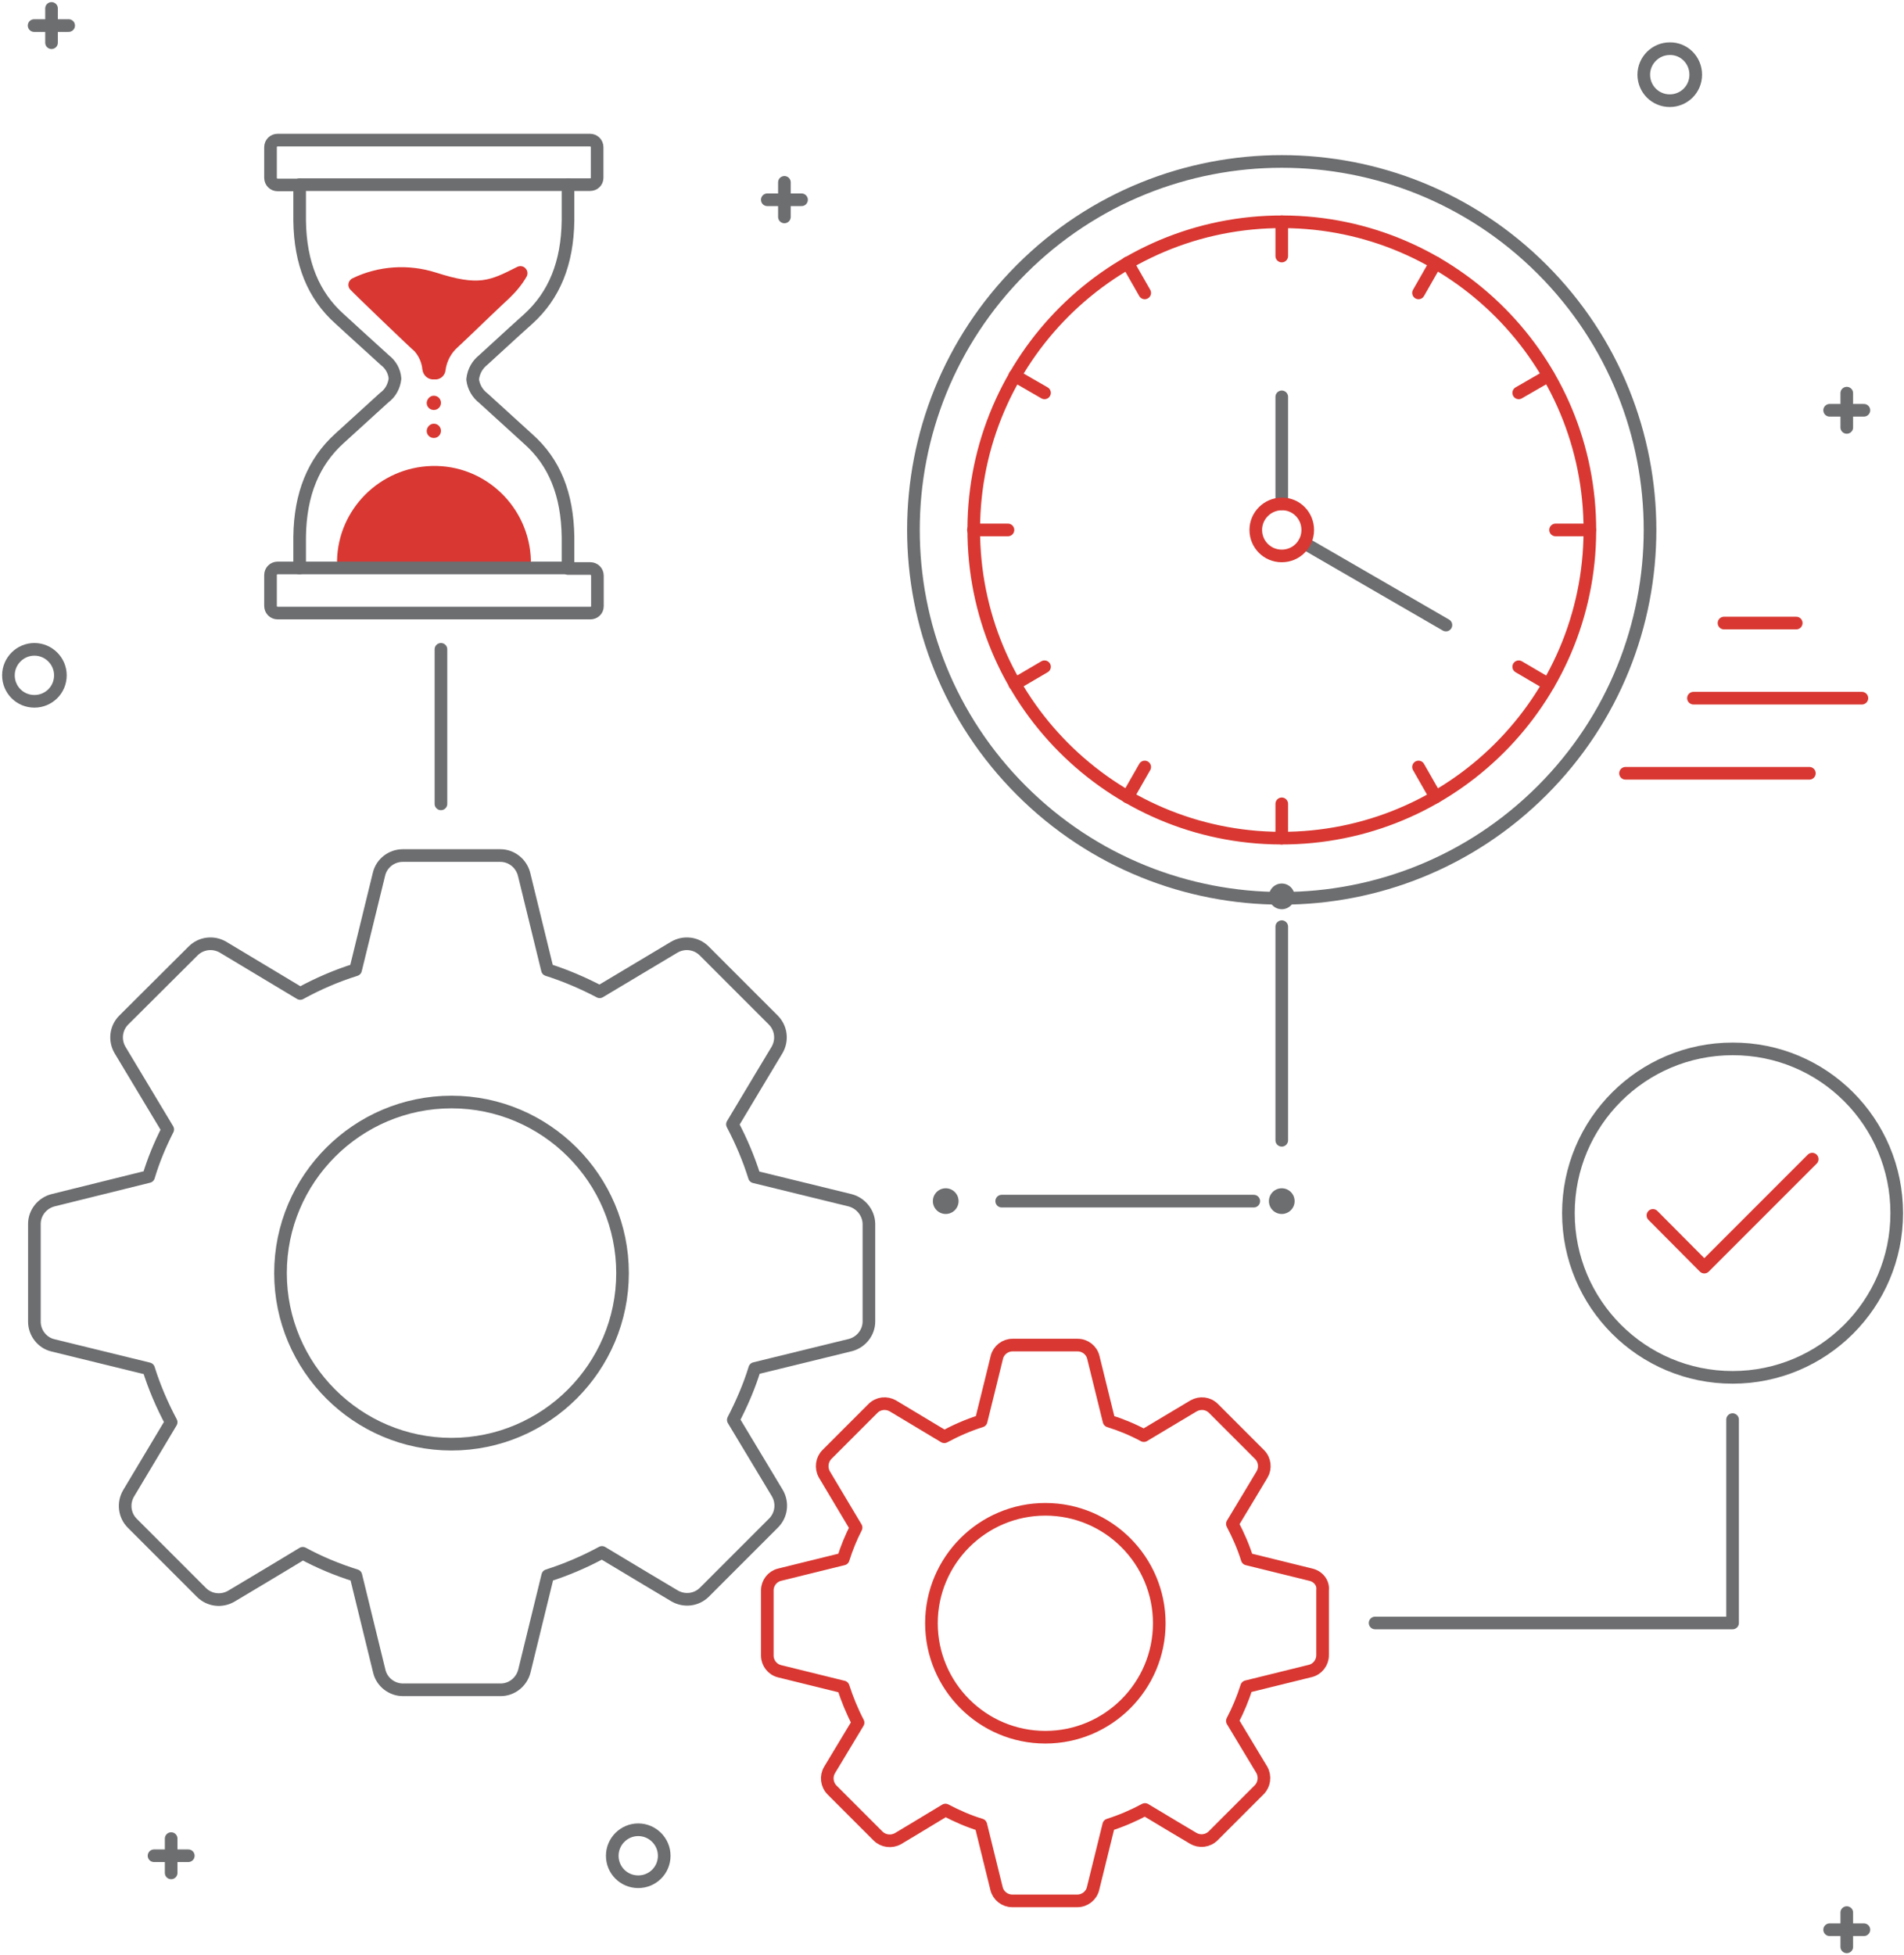<svg width="226" height="232" viewBox="0 0 226 232" fill="none" xmlns="http://www.w3.org/2000/svg">
<path d="M100.902 142.416L89.55 139.637C88.872 137.468 87.991 135.401 86.94 133.402C88.635 130.555 92.227 124.591 92.227 124.591C92.905 123.438 92.735 121.981 91.786 121.032L83.585 112.831C82.637 111.883 81.179 111.713 80.027 112.391L71.182 117.677C69.183 116.627 67.116 115.746 64.981 115.068L62.202 103.715C61.863 102.428 60.711 101.513 59.389 101.513H47.799C46.478 101.513 45.292 102.428 44.987 103.715C44.987 103.715 43.055 111.645 42.208 115.068C39.937 115.78 37.735 116.729 35.633 117.881L26.484 112.391C25.331 111.713 23.874 111.883 22.925 112.831L14.691 121.032C13.742 121.981 13.572 123.438 14.25 124.591L19.909 134.012C18.994 135.808 18.215 137.672 17.639 139.603L6.286 142.416C4.998 142.755 4.083 143.907 4.083 145.229V156.818C4.083 158.14 4.998 159.326 6.286 159.631L17.639 162.41C18.317 164.579 19.232 166.714 20.316 168.747L15.267 177.185C14.589 178.337 14.758 179.795 15.707 180.744L23.908 188.944C24.857 189.893 26.314 190.063 27.466 189.385C27.466 189.385 33.16 185.996 35.938 184.302C37.938 185.386 40.073 186.267 42.242 186.945L45.021 198.298C45.326 199.585 46.512 200.5 47.833 200.5H59.423C60.745 200.5 61.897 199.585 62.236 198.298L65.015 186.945C67.251 186.233 69.386 185.318 71.453 184.2C74.3 185.928 80.061 189.351 80.061 189.351C81.213 190.029 82.671 189.859 83.619 188.911L91.82 180.71C92.769 179.761 92.939 178.304 92.261 177.151L87.042 168.476C88.059 166.51 88.94 164.477 89.584 162.376L100.936 159.597C102.224 159.258 103.139 158.106 103.139 156.785V145.195C103.105 143.907 102.19 142.755 100.902 142.416ZM53.594 171.356C42.411 171.356 33.295 162.241 33.295 151.057C33.295 139.874 42.411 130.758 53.594 130.758C64.778 130.758 73.893 139.874 73.893 151.057C73.893 162.241 64.778 171.356 53.594 171.356Z" stroke="#6D6E70" stroke-width="1.5" stroke-miterlimit="10" stroke-linecap="round" stroke-linejoin="round"/>
<path d="M155.598 186.843L148.041 184.98C147.6 183.556 146.99 182.167 146.279 180.811C147.431 178.913 149.803 174.949 149.803 174.949C150.244 174.203 150.142 173.22 149.498 172.576L144.042 167.12C143.398 166.476 142.449 166.375 141.67 166.815L135.773 170.34C134.452 169.628 133.062 169.052 131.639 168.611L129.775 161.054C129.572 160.207 128.792 159.597 127.911 159.597H120.185C119.304 159.597 118.524 160.207 118.321 161.054C118.321 161.054 117.033 166.341 116.457 168.611C114.932 169.086 113.475 169.73 112.085 170.475L105.986 166.815C105.206 166.375 104.257 166.476 103.613 167.12L98.157 172.576C97.547 173.186 97.412 174.169 97.852 174.949L101.614 181.252C101.004 182.438 100.496 183.692 100.089 184.98L92.532 186.843C91.685 187.047 91.075 187.826 91.075 188.707V196.434C91.075 197.315 91.685 198.094 92.532 198.298L100.089 200.161C100.563 201.619 101.14 203.042 101.851 204.397L98.462 210.023C98.022 210.768 98.124 211.751 98.767 212.395L104.223 217.851C104.833 218.461 105.816 218.597 106.596 218.156C106.596 218.156 110.391 215.886 112.221 214.767C113.577 215.479 114.966 216.089 116.423 216.53L118.287 224.087C118.49 224.934 119.27 225.544 120.151 225.544H127.877C128.759 225.544 129.538 224.934 129.741 224.087L131.605 216.53C133.096 216.055 134.52 215.445 135.909 214.7C137.807 215.852 141.636 218.122 141.636 218.122C142.382 218.563 143.364 218.461 144.008 217.817L149.464 212.361C150.074 211.751 150.21 210.768 149.769 209.989L146.279 204.194C146.957 202.906 147.533 201.517 147.973 200.128L155.53 198.264C156.377 198.06 156.987 197.281 156.987 196.4V188.673C157.089 187.826 156.479 187.047 155.598 186.843ZM124.082 206.126C116.626 206.126 110.56 200.06 110.56 192.604C110.56 185.149 116.626 179.083 124.082 179.083C131.537 179.083 137.603 185.149 137.603 192.604C137.603 200.06 131.537 206.126 124.082 206.126Z" stroke="#D93832" stroke-width="1.5" stroke-miterlimit="10" stroke-linecap="round" stroke-linejoin="round"/>
<path d="M225.137 143.941C225.137 154.717 216.394 163.427 205.651 163.427C194.875 163.427 186.166 154.684 186.166 143.941C186.166 133.164 194.909 124.455 205.651 124.455C216.428 124.421 225.137 133.164 225.137 143.941Z" stroke="#6D6E70" stroke-width="1.5" stroke-miterlimit="10" stroke-linecap="round" stroke-linejoin="round"/>
<path d="M196.197 144.212L202.297 150.346L215.106 137.536" stroke="#D93832" stroke-width="1.5" stroke-miterlimit="10" stroke-linecap="round" stroke-linejoin="round"/>
<path d="M6.117 5.067V1" stroke="#6D6E70" stroke-width="1.5" stroke-miterlimit="10" stroke-linecap="round" stroke-linejoin="round"/>
<path d="M4.049 3.033H8.15" stroke="#6D6E70" stroke-width="1.5" stroke-miterlimit="10" stroke-linecap="round" stroke-linejoin="round"/>
<path d="M219.207 231V226.934" stroke="#6D6E70" stroke-width="1.5" stroke-miterlimit="10" stroke-linecap="round" stroke-linejoin="round"/>
<path d="M217.173 228.967H221.24" stroke="#6D6E70" stroke-width="1.5" stroke-miterlimit="10" stroke-linecap="round" stroke-linejoin="round"/>
<path d="M20.316 222.223V218.156" stroke="#6D6E70" stroke-width="1.5" stroke-miterlimit="10" stroke-linecap="round" stroke-linejoin="round"/>
<path d="M18.283 220.189H22.35" stroke="#6D6E70" stroke-width="1.5" stroke-miterlimit="10" stroke-linecap="round" stroke-linejoin="round"/>
<path d="M219.207 50.714V46.648" stroke="#6D6E70" stroke-width="1.5" stroke-miterlimit="10" stroke-linecap="round" stroke-linejoin="round"/>
<path d="M217.173 48.681H221.24" stroke="#6D6E70" stroke-width="1.5" stroke-miterlimit="10" stroke-linecap="round" stroke-linejoin="round"/>
<path d="M93.108 25.738V21.638" stroke="#6D6E70" stroke-width="1.5" stroke-miterlimit="10" stroke-linecap="round" stroke-linejoin="round"/>
<path d="M91.075 23.705H95.141" stroke="#6D6E70" stroke-width="1.5" stroke-miterlimit="10" stroke-linecap="round" stroke-linejoin="round"/>
<path d="M7.168 80.129C7.168 81.858 5.778 83.213 4.084 83.213C2.356 83.213 1 81.824 1 80.129C1 78.435 2.389 77.045 4.084 77.045C5.778 77.045 7.168 78.435 7.168 80.129Z" stroke="#6D6E70" stroke-width="1.5" stroke-miterlimit="10" stroke-linecap="round" stroke-linejoin="round"/>
<path d="M201.28 8.862C201.28 10.591 199.891 11.946 198.196 11.946C196.468 11.946 195.112 10.557 195.112 8.862C195.112 7.168 196.502 5.778 198.196 5.778C199.891 5.745 201.28 7.134 201.28 8.862Z" stroke="#6D6E70" stroke-width="1.5" stroke-miterlimit="10" stroke-linecap="round" stroke-linejoin="round"/>
<path d="M78.841 220.19C78.841 221.918 77.452 223.274 75.758 223.274C74.029 223.274 72.674 221.884 72.674 220.19C72.674 218.495 74.063 217.106 75.758 217.106C77.452 217.106 78.841 218.495 78.841 220.19Z" stroke="#6D6E70" stroke-width="1.5" stroke-miterlimit="10" stroke-linecap="round" stroke-linejoin="round"/>
<ellipse cx="112.255" cy="142.518" rx="1.525" ry="1.525" fill="#6D6E70"/>
<path d="M118.897 142.518H148.821" stroke="#6D6E70" stroke-width="1.5" stroke-linecap="round" stroke-linejoin="round"/>
<ellipse cx="152.142" cy="142.518" rx="1.525" ry="1.525" fill="#6D6E70"/>
<path d="M152.142 135.299V109.951" stroke="#6D6E70" stroke-width="1.5" stroke-linecap="round" stroke-linejoin="round"/>
<ellipse cx="152.142" cy="106.358" rx="1.525" ry="1.525" fill="#6D6E70"/>
<path d="M152.142 59.762V47.088" stroke="#6D6E70" stroke-width="1.5" stroke-miterlimit="10" stroke-linecap="round" stroke-linejoin="round"/>
<path d="M154.819 64.439L171.627 74.165" stroke="#6D6E70" stroke-width="1.5" stroke-miterlimit="10" stroke-linecap="round" stroke-linejoin="round"/>
<path d="M115.543 62.88H119.643" stroke="#D93832" stroke-width="1.5" stroke-miterlimit="10" stroke-linecap="round" stroke-linejoin="round"/>
<path d="M152.142 26.315V30.381" stroke="#D93832" stroke-width="1.5" stroke-miterlimit="10" stroke-linecap="round" stroke-linejoin="round"/>
<path d="M133.842 31.194L135.875 34.753" stroke="#D93832" stroke-width="1.5" stroke-miterlimit="10" stroke-linecap="round" stroke-linejoin="round"/>
<path d="M120.456 44.581L123.98 46.614" stroke="#D93832" stroke-width="1.5" stroke-miterlimit="10" stroke-linecap="round" stroke-linejoin="round"/>
<path d="M120.456 81.18L123.98 79.112" stroke="#D93832" stroke-width="1.5" stroke-miterlimit="10" stroke-linecap="round" stroke-linejoin="round"/>
<path d="M133.842 94.566L135.875 91.007" stroke="#D93832" stroke-width="1.5" stroke-miterlimit="10" stroke-linecap="round" stroke-linejoin="round"/>
<path d="M152.142 99.445V95.379" stroke="#D93832" stroke-width="1.5" stroke-miterlimit="10" stroke-linecap="round" stroke-linejoin="round"/>
<path d="M170.407 94.566L168.374 91.007" stroke="#D93832" stroke-width="1.5" stroke-miterlimit="10" stroke-linecap="round" stroke-linejoin="round"/>
<path d="M183.793 81.18L180.269 79.112" stroke="#D93832" stroke-width="1.5" stroke-miterlimit="10" stroke-linecap="round" stroke-linejoin="round"/>
<path d="M188.707 62.88H184.641" stroke="#D93832" stroke-width="1.5" stroke-miterlimit="10" stroke-linecap="round" stroke-linejoin="round"/>
<path d="M183.793 44.581L180.269 46.614" stroke="#D93832" stroke-width="1.5" stroke-miterlimit="10" stroke-linecap="round" stroke-linejoin="round"/>
<path d="M170.407 31.194L168.374 34.753" stroke="#D93832" stroke-width="1.5" stroke-miterlimit="10" stroke-linecap="round" stroke-linejoin="round"/>
<path d="M152.941 99.44C173.132 99.001 189.144 82.278 188.705 62.088C188.266 41.897 171.543 25.885 151.353 26.324C131.162 26.762 115.15 43.486 115.589 63.676C116.027 83.867 132.751 99.879 152.941 99.44Z" stroke="#D93832" stroke-width="1.5" stroke-miterlimit="10" stroke-linecap="round" stroke-linejoin="round"/>
<path d="M183.05 93.784C200.122 76.712 200.122 49.033 183.05 31.961C165.979 14.889 138.299 14.889 121.227 31.961C104.155 49.033 104.155 76.712 121.227 93.784C138.299 110.856 165.979 110.856 183.05 93.784Z" stroke="#6D6E70" stroke-width="1.5" stroke-miterlimit="10" stroke-linecap="round" stroke-linejoin="round"/>
<path d="M155.225 62.88C155.225 64.609 153.836 65.964 152.141 65.964C150.413 65.964 149.058 64.575 149.058 62.88C149.058 61.186 150.447 59.797 152.141 59.797C153.836 59.763 155.225 61.152 155.225 62.88Z" stroke="#D93832" stroke-width="1.5" stroke-miterlimit="10" stroke-linecap="round" stroke-linejoin="round"/>
<path d="M192.944 91.753H214.768" stroke="#D93832" stroke-width="1.5" stroke-miterlimit="10" stroke-linecap="round" stroke-linejoin="round"/>
<path d="M201.009 82.84H221.003" stroke="#D93832" stroke-width="1.5" stroke-miterlimit="10" stroke-linecap="round" stroke-linejoin="round"/>
<path d="M204.635 73.927H213.209" stroke="#D93832" stroke-width="1.5" stroke-miterlimit="10" stroke-linecap="round" stroke-linejoin="round"/>
<path d="M51.493 46.952C51.968 46.952 52.34 47.325 52.34 47.799C52.34 48.274 51.968 48.647 51.493 48.647C51.019 48.647 50.646 48.274 50.646 47.799C50.68 47.325 51.053 46.952 51.493 46.952Z" fill="#D93832"/>
<path d="M51.493 50.273C51.968 50.273 52.34 50.646 52.34 51.121C52.34 51.595 51.968 51.968 51.493 51.968C51.019 51.968 50.646 51.595 50.646 51.121C50.68 50.646 51.053 50.273 51.493 50.273Z" fill="#D93832"/>
<path d="M62.507 32.821C62.676 32.516 62.642 32.109 62.371 31.838C62.134 31.567 61.727 31.499 61.389 31.669C58.101 33.329 56.848 33.973 51.764 32.346C48.477 31.296 44.919 31.533 41.835 33.024C41.428 33.227 41.225 33.736 41.428 34.142C41.462 34.21 41.496 34.244 41.53 34.312C41.835 34.685 49.121 41.666 49.189 41.666C49.731 42.276 50.07 43.055 50.138 43.868C50.239 44.58 50.849 45.088 51.561 45.02C52.239 45.088 52.815 44.58 52.883 43.936C53.018 42.886 53.526 41.903 54.34 41.191C54.441 41.09 54.916 40.649 55.56 40.039C57.119 38.548 59.728 36.04 60.44 35.396C61.253 34.617 61.965 33.77 62.507 32.821Z" fill="#D93832"/>
<path d="M40.006 66.506C40.006 66.98 40.345 67.353 40.819 67.353H40.853H62.169C62.643 67.353 63.016 66.98 63.016 66.506C62.847 60.169 57.594 55.119 51.257 55.289C45.089 55.458 40.141 60.406 40.006 66.506Z" fill="#D93832"/>
<path d="M67.421 67.387H35.532M35.566 21.909H67.421" stroke="#6D6E70" stroke-width="1.5" stroke-miterlimit="10" stroke-linecap="round" stroke-linejoin="round"/>
<path d="M57.356 42.717L60.948 39.429L62.677 37.87C65.794 35.058 67.353 31.228 67.421 26.179V21.909H70.03C70.505 21.909 70.878 21.57 70.878 21.096C70.878 21.096 70.878 21.096 70.878 21.062V17.47C70.878 16.995 70.505 16.623 70.03 16.623H32.957C32.482 16.623 32.109 16.995 32.109 17.47V21.096C32.109 21.57 32.482 21.943 32.957 21.943H35.566V26.179C35.634 31.228 37.193 35.058 40.31 37.837L42.31 39.667L45.665 42.717C46.376 43.259 46.817 44.038 46.885 44.919C46.783 45.834 46.343 46.648 45.597 47.19L40.31 52.002C37.193 54.815 35.634 58.644 35.566 63.693V67.387H32.957C32.482 67.387 32.109 67.76 32.109 68.234C32.109 68.234 32.109 68.234 32.109 68.268V71.894C32.109 72.369 32.482 72.742 32.957 72.742H70.064C70.539 72.742 70.912 72.403 70.912 71.928V71.894V68.302C70.912 67.828 70.539 67.455 70.064 67.455H67.421V63.727C67.353 58.678 65.828 54.849 62.677 52.07L57.39 47.258C56.678 46.715 56.204 45.902 56.102 45.021C56.204 44.038 56.678 43.259 57.356 42.717Z" stroke="#6D6E70" stroke-width="1.5" stroke-miterlimit="10" stroke-linecap="round" stroke-linejoin="round"/>
<path d="M52.34 95.379V77.045" stroke="#6D6E70" stroke-width="1.5" stroke-miterlimit="10" stroke-linecap="round" stroke-linejoin="round"/>
<path d="M163.223 192.571H205.651V168.442" stroke="#6D6E70" stroke-width="1.5" stroke-miterlimit="10" stroke-linecap="round" stroke-linejoin="round"/>
</svg>
